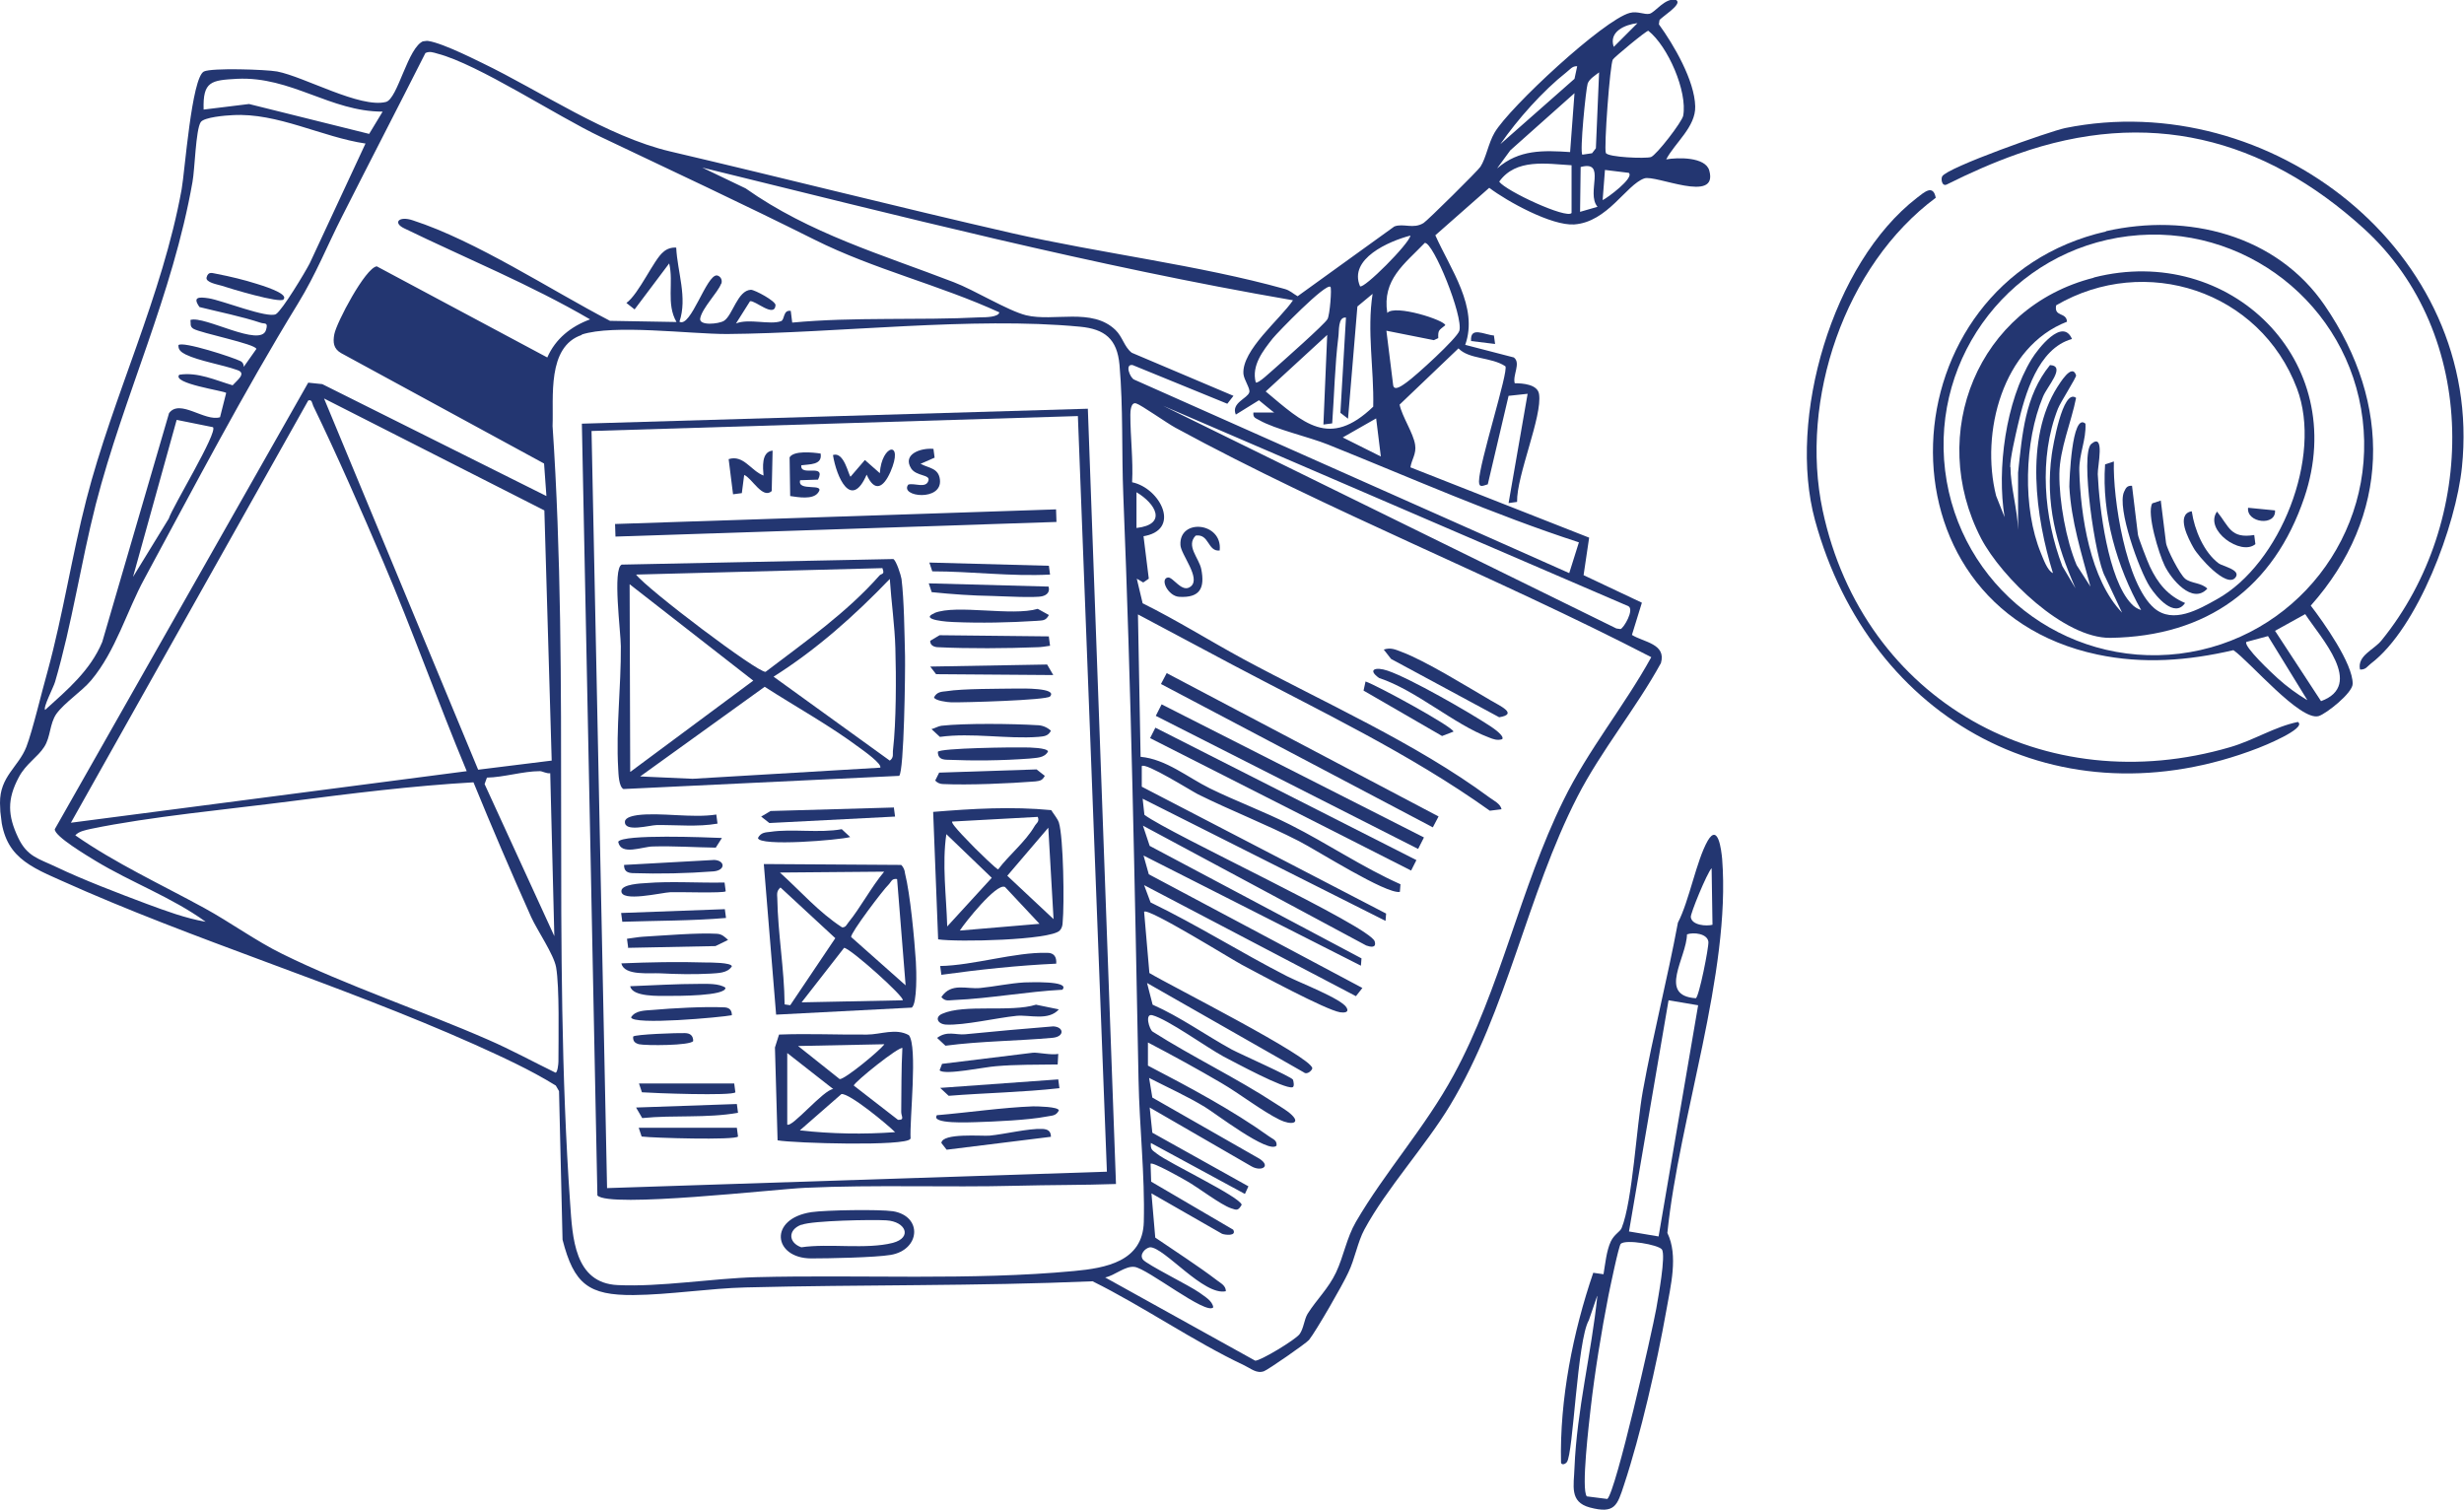 <?xml version="1.0" encoding="UTF-8"?>
<svg id="Calque_1" xmlns="http://www.w3.org/2000/svg" xmlns:xlink="http://www.w3.org/1999/xlink" version="1.1" viewBox="0 0 841 515.4">
  <!-- Generator: Adobe Illustrator 29.3.0, SVG Export Plug-In . SVG Version: 2.1.0 Build 146)  -->
  <defs>
    <style>
      .st0 {
        fill: none;
      }

      .st1 {
        fill: #233671;
      }

      .st2 {
        clip-path: url(#clippath);
      }
    </style>
    <clipPath id="clippath">
      <rect class="st0" x=".6" y="-18.4" width="851" height="546.6" transform="translate(-27.9 53.8) rotate(-7)"/>
    </clipPath>
  </defs>
  <g id="Groupe_130">
    <g class="st2">
      <g id="Groupe_129">
        <path id="Tracé_1065" class="st1" d="M572.2.1c2.1,1.4-5.4,5.9-5.8,6.8l-.2,1.4c5.1,7,12.2,19.2,12.4,28,.2,7-6.9,12.4-9.9,18.1,3.9-.7,13.4-.9,14.7,3.8,3.2,11.5-18.4,1.3-22.2,2.7-6.2,2.2-12.5,14.9-23.9,15.7-7.7.5-22.8-7.8-29-12.5l-18.4,16.2c5.1,11.5,14.8,24.5,10.2,37.4l16.6,4.3c2.5,1.9-.5,6.1.3,8.8,2.8,0,7.8.4,8.3,3.7,1.2,7.5-7.7,27.8-7.5,36.8l-2.9.4,6.5-37.3-6.5.7-7.1,30.2c-1.7.5-3,1.3-3-1,0-6.1,10.2-37.7,9-39.3-4.8-3.2-12.4-2.3-16-6.1l-20.1,19.2c.9,4.2,4.7,9.7,5.3,13.7.5,3.1-1.2,5-1.6,7.7l61,24-1.9,12.8,19.9,9.4-3.4,11c4,2.5,11.8,3,9.9,9.6-8.5,15.5-20.5,30-28.5,45.6-17.2,33.5-23.9,72.9-43.5,105.4-8.4,13.9-21.7,28.4-29.2,42.3-2.3,4.2-3.3,10.2-5.5,14.7-1.9,4.2-10.9,19.8-13.4,23-1,1.2-14,10.2-15.4,10.7-2.5.9-4.4-.9-6.7-2-17.2-8.1-34.6-20.2-51.8-28.7-39.4,1.7-79,1.1-118.4,2.1-12.3.3-26,2.5-38.3,2.6-15.3.1-20.3-3.7-24.2-18.9l-1.2-50.7-1.1-1.9c-8.9-5.5-18.4-9.8-27.9-14.1-46.2-20.6-95.7-35.5-141-55.9C7.5,294.7.2,290.8,0,274.1c-.1-9.1,6.3-12.3,9-19.2,2.1-5.4,5.4-19.4,7.3-26,5.2-19.1,8.3-39.5,13.2-58.5,9.1-35.3,25.9-69.4,32.5-105.8,1.1-6.1,3.4-38.1,7.6-40.2,2.7-1.3,21.1-.7,25,0,9.3,1.8,28.3,12.6,37.1,10.4,4.1-1,7.5-18.9,12.9-20.8,3.1-.9,16.3,5.7,20,7.5,20.1,9.7,42.5,25.1,64.2,30.2,38.8,9.1,77.8,19,116.7,27.9,29.9,6.8,63.9,10.9,92.9,19,1.9.5,2.9,1.6,4.5,2.5l33-23.8c3.1-1.2,6.5,1,10-1.2,1.2-.7,18.7-18,19.4-19.2,1.9-2.9,2.7-8,4.8-11.6,5-8.6,37.3-38.6,46.2-40.9,2.6-.7,5,.7,6.7.3,1.9-.4,5.4-5.7,9.1-4.7M341.3,106.7c-20.7-9.5-42.9-14.7-63.3-24.9-24.4-12.2-48.4-23.4-73-35.1-14.8-7-41.8-24.8-55.7-28.4-1.4-.4-2.7-.9-4.1-.2-9.4,18.6-19,37.1-28.4,55.7-5.3,10.4-8.8,19.5-15.1,29.8-18.7,30.5-35.3,62.3-52.4,93.9-6,11-9.8,24.7-18.2,34.7-3.2,3.8-9.1,7.6-11.9,11.5-2.3,3.4-1.9,7.8-4.1,11.2-2.2,3.5-6.3,5.8-8.7,10.4-4,7.5-3.8,13-.2,20.6,3.1,6.5,6.9,7.1,13,10,9.2,4.4,21.3,9,30.9,12.6,6.5,2.4,13.2,4.9,20.1,6.1-11.6-8.4-25.4-13.4-37.6-20.8-2.6-1.6-14.1-8.4-13.9-10.8l86.5-152.4,4.8.5,76.5,38.2-.8-11.1-69.3-37.7c-2.6-1.5-2.8-3.7-2.3-6.4.7-3.9,10.6-22.7,14.5-23.2l58.2,31.1c2.8-6.4,8.1-10.6,14.6-13-20.4-11.9-42.3-20.8-63.5-31.1-3.9-1.9-1.7-4.3,3-2.7,21.6,7,47.1,23.8,67.3,34.3l22.7.4c-3.6-6.2-.9-13.4-2.5-20l-11.8,15.7-2.8-2.2c4.3-3.1,9.4-14.9,12.6-17.4,1.2-1.1,2.8-1.6,4.4-1.5.4,8.3,3.9,17.1,1.1,25.3,3.9,2.2,9.2-16.1,12.8-15.8,1.1.2,1.8,1.3,1.6,2.4,0,.2,0,.3-.2.5-1.1,2.9-6.4,8.2-7.1,11.7-.6,2.7,6.3,2,8.1.9,3-1.9,4.6-10.4,9.2-10.6,1.3,0,8.6,3.9,8.4,5.3-.4,4.4-7-1.8-8.7-1.4l-4.8,7.6c4.4-1.8,11.6.6,15.4-.8,1.3-.5.6-3.9,3.3-3.5l.5,4c21.4-2,43-.7,64.3-1.8,1.4,0,6.3,0,6.4-1.8M69.5,37.4l15.5-1.9,41,10.2,4.6-7.6c-17.9,0-31.2-12.1-49.7-11.2-8.8.5-11.7.8-11.4,10.5M124.8,49c-14.9-2.2-30.1-10.6-45.4-9.7-2.4.1-9.8.7-10.9,2.4-1.7,2.6-2,16.1-2.8,20.4-6.8,38.7-23.4,72.8-33,110-5.1,20-8.1,40.8-13.9,60.6-.5,1.8-4.2,8.8-3.4,9.6,7.6-6.9,15.4-13.4,19.5-23.2l22.8-78.1c3.7-5,12.2,3,17.4,1.4l2.1-8.3c-.6-.7-18.7-3.2-16-6.2,6.3-1,12.4,1.9,18.2,3.6,1.5-1.7,4.9-4.1,1.6-5.2-5-1.8-13.1-3.1-17.6-5.3-1.3-.7-2.6-1.4-2.5-3.2,1.3-1.5,18.8,4.2,21.3,5.5.7.4,1,1.1,1,1.9l4.3-6.1c-.2-1.7-19-5.4-21.5-6.9-1.3-.8-.8-1.8-1-3,4.7-1.6,24,9.6,25.8,3.4.8-2.7-.4-2-1.7-2.4-6.6-2.2-14.2-3.7-21-5.4-2.5-3.5-.2-3.5,3.1-3,4.6.7,20.2,7,23,5.4,2.2-1.4,9.9-14.2,11.5-17.3l19-40.8ZM558.9,7.9c-4.3.5-9.9,2.9-8.1,8.1l8.1-8.1ZM550.5,20.3c-1,1.5-3.1,30.3-2.4,31.9.7,1.5,13.6,2,15.4,1.4,1.9-.7,10.6-12,11-14.1,1.5-8.3-5.2-23.7-11.9-29-.8,0-11.7,9.1-12.1,9.8M441.4,102.5c-68-11.7-134.8-28.9-201.7-45.3l14.8,7.1c21.8,15.4,46.6,22.6,71,32,7.1,2.7,18.4,9.7,24.7,11.3,9.5,2.3,22.5-2.7,30.5,5,2.5,2.4,3,5.8,5.6,7.8l34.7,14.7-2.1,2.7-32.3-13.2c-2.9-.5-.8,4.6.6,5l148.4,66,3.3-10.5c-29.2-9.5-57.3-22-85.7-33.4-6.5-2.6-18-5.2-23.4-8.3-1.2-.7-2.2-.8-2-2.6h7.1c0,.1-5.2-4.2-5.2-4.2l-7.9,4.9c-1.7-4,4-5.5,4.6-7.6.4-1.3-1.8-4.2-2-6.3-.6-8.1,12.6-18.7,16.9-25.1M538.3,22.6c-1.7-.1-2.5,1.2-3.7,2.1-8,6.3-16.7,16.1-22.5,24.5l25.3-22.3.9-4.2ZM540,52.8l3.4-.5,1.3-1.7,1.1-25.9c-1.3,1-3.3,2.2-3.9,3.8-.6,1.8-2.8,23.6-1.8,24.3M511.1,57.4c7.4-6.4,15.6-6.1,24.8-5.5l1.5-20.1-21.9,19.5-4.4,6ZM536.4,56.4c-8.6-.5-19-2.4-24.7,5.6,2.3,3.2,23,12.8,24.7,10.7v-16.2ZM545.2,70.5c-3.9-4.7,3.3-15.9-5.7-13.5l-.2,15.3,5.9-1.7ZM556,59l-8.2-1-.8,10.3c1.6-.7,10.7-7.5,9-9.2M198.6,114.3c-12,4-9.6,21.4-10,31.1,5.9,87.4-.1,178.4,6,265.3.8,11.6,1.4,27.2,16.2,27.9,14.7.7,32.4-2.3,47.3-2.7,35.2-.9,73.6,1.2,108.5-2.1,10.7-1,23.5-3.2,23.8-16.8.4-16-1.5-32.4-1.8-48.5-1.3-66.5-2.5-133.1-5.2-199.5-.6-14.7,0-29.8-1.3-44.5-.8-8.8-5-12.2-13.5-13-36.8-3.5-82.6,2.2-120.5,2.5-12.8,0-38.7-3.4-49.6.2M481.4,80.4c-7.3,1.9-21.2,7.9-17.2,17.3,1.2,1.1,16.8-14.5,17.2-17.3M473.2,112.9l2.3,18.5c.3,2.5,3.7-.3,4.6-.9,3-2.1,17.2-15,18-17.6,1.4-4.9-8.9-30.3-11.8-30-6.9,7.2-14.6,12.5-12.8,23.9,2.6-3,19.7,2.5,19.8,4.2-2.2,1.8-2.5,1.6-2.4,4.4l-1.5.7-16.1-3.2ZM159.3,263.2c-9.9-23.7-18.5-48.1-28.6-71.7-7.3-17.1-15.7-36.3-23.8-53-.4-.9-.4-2.3-1.7-1.8L24.2,280.8l135.1-17.6ZM188.3,259.6l-2.5-85.4-75.2-38.2,52.6,126.7,25-3.1ZM72.7,145.8l-12.4-2.5-14.9,53.6,12.2-19.9c1.3-4.1,16.8-29.4,15.1-31.2M454.1,97.9c-1.6-1.4-18,15.5-19.7,17.6-3.3,4.2-7.3,9.2-5.8,15,.7.7,5.3-3.8,6.3-4.6,2.8-2.5,17.2-15.2,18.2-17,.8-1.4,1.5-10.5,1-11M468.6,100.2l-5.3,4.4-3.2,38.3-2.6-2,1.9-32.5c-2.8-.4-2.3,4.7-2.6,6.6-1.2,9.7-1.4,19.8-2.1,29.5l-3,.4,1.3-30.6-21,19.3c12.9,10.8,21.7,19.6,36.7,5.2.3-13-2.2-25.7-.2-38.6M390.3,183l1.8,14.5-1.9,1.3-2.2-1.3,2,8.4c11.7,5.8,22.7,12.7,34.1,18.9,27.6,14.9,59,28.7,84.3,47.4,1.5,1.1,3.7,2.1,4.1,4l-4,.5c-27.6-19.7-58-34-87.8-49.8l-32.3-17.2.9,48.6c8.7.8,16,7,23.7,10.8,9,4.4,18.5,7.9,27.4,12.4,12.7,6.4,24.6,14.5,37.6,20.3l-.2,2.6c-4.6.9-28.5-14.3-34.4-17.3-11.3-5.8-23.2-10.4-34.5-16-2.2-1.1-18.1-11.1-19.2-9.6v7s83.4,43.3,83.4,43.3l-.2,2.5-82.9-41.7.6,5.5c8.8,6.6,77.1,38.1,78.6,43.2.7,2.4-1.5,1.9-2.9,1.4l-76.2-40.9,2.3,6.9,72.3,38.4-.2,2.5-74.2-37.6,1.8,6.4,72.9,38.8-2.2,2.8-72.3-37.9,2.2,5.9c15.9,7.7,30.8,17.1,46.4,25.1,4,2.1,18.9,7.8,20.5,10.8,1,1.7-.8,1.8-2.2,1.6-4.9-.8-27.5-13-33.5-16.2-3.1-1.6-32.2-19.7-33.4-18.1l1.8,20.9c6.6,4,55.4,28.6,55.6,32.5,0,.6-1.7,2.4-2.9,1.4l-53.5-30.5,1.9,7.4c9.5,4.2,17.9,10.3,27,15.3,3,1.6,20.4,9.3,20.9,10.3.2.5.6,2.5-.2,2.6-2.9.6-19.6-8.5-23.5-10.5-5.9-3.2-19-12.7-24.3-14.1-2.7-.7-1,4.9.1,5.6,13.7,8.7,28.6,15.8,42.2,24.7,1.3.8,3.8,2.4,4.7,3.2,4.1,3.5.4,4.1-3.5,2.2-6.1-3-13.8-9-20-12.6-8.2-4.8-16.6-9.4-25-13.8v7.9c14,7.3,28.7,15.1,41.4,24.2,1.2.9,2.7,1.2,2.5,3.1-2.7,3-21.1-11.2-24.5-13.2-6.1-3.7-12.6-6.6-19-9.9l1.1,6.7,36.6,20.9c4.1,2.7.4,4.5-2.9,2.5l-34.6-20,.9,8.6,32.8,18.3-1.2,2.6-32.1-17.4c-.2,2.4.6,2.5,2.1,3.7,3.7,3,28.4,14.7,28.9,17.4-1.2,2-1.6,1.9-3.6,1.2-3.6-1.2-11.2-7.1-15.3-9.4-1.4-.8-11.6-6.6-12.2-5.8l.2,6.1,28,16.4c1.3,2.3-2.8,1.8-3.8,1.4l-24.1-13.8,1.3,15.1c7,4.8,14.4,9.5,21.1,14.6,1.3,1,3,1.8,3,3.7-7.5,1.7-21.1-15.1-25.9-15-1.7.3-3.7,2.5-2.4,4.2s15.8,8.8,19.3,11.3c1.7,1.3,4.4,2.7,4.7,5-2.4,2.8-22.5-13.3-26.9-13.8-3.2-.4-6.8,3-10,3.6l51.2,28.4c1.6.2,13.9-7.2,15.2-9.1,1.4-2,1.5-4.9,2.7-6.9,3.1-4.9,7.1-8.6,9.7-14.1s3.6-11.8,6.8-17.3c9.9-17,23.7-32.3,33.3-50,16-29.3,22.7-63.8,37.5-93.8,8.4-17.2,20.8-32.2,30-48.9-53.4-27.6-109.6-49.6-162.4-78.3-2.8-1.5-11.7-7.8-13.4-8.3-1.9-.6-2,2.9-2,3.9,0,7.7,1,15.4.6,23,9.7,2,17.1,16.6,3.4,18.5M397,138.5l154.7,76,1.4.2c1.1-.3,4.8-6.6,2.7-7.8l-158.8-68.4ZM471.3,155.8l-1.6-13-11.4,6.5,13,6.5ZM387.9,180.2c10.6-1.2,6.6-8.3,0-12.2v12.2ZM161.7,267c-21,1.2-41.8,3.8-62.7,6.5-20.9,2.7-47.8,5.2-68,9.4-1.7.4-4.1.8-5.3,2.2,13.8,9.6,29.2,16.7,44,24.8,8.8,4.8,17.7,11.3,26.7,15.7,21.9,10.8,47.7,19.4,70.3,29.3,7.8,3.4,15.3,7.5,22.9,11.2.7,0,1-3,1-3.8,0-8,.4-25.4-.8-32.2-.8-4.4-6.4-12.5-8.5-17.1-6.8-15.2-13.4-30.6-19.7-46M184.2,263.2c-5.6,0-12.3,2.1-18,2.2l-.8,2.2,23.8,51.9-1.4-55.6c-1.2.2-2.7-.7-3.5-.7"/>
        <path id="Tracé_1066" class="st1" d="M718.8,78.9c27.8-6.3,58.2,1.2,74.7,25.4,23,33.6,22.4,71.8-4.8,102.4,4.3,5.6,14.4,19.8,14.3,26.7,0,3.1-9,10.2-11.6,11-6.3,1.8-23.5-18.6-29.1-22.5-15.5,3.6-30.8,4.8-46.4,1.5-78-16.5-72.6-127.2,2.9-144.4M806.4,143.1c-4.8-39.3-40.6-67.3-80-62.5-39.3,4.8-67.3,40.6-62.5,80,4.8,39.3,40.6,67.3,80,62.5h0c39.3-4.8,67.3-40.6,62.5-80h0M786.8,209.6l-10.3,5.7,15.7,24c15-5.5-.2-21.7-5.4-29.7M787.5,238.9l-13.4-21.8-7.4,2c-1,1.5,8.8,10.7,10.7,12.4,3.1,2.8,6.5,5.3,10,7.4"/>
        <path id="Tracé_1067" class="st1" d="M545.1,442.4l-2.8,8.2c-4,6.8-5.3,45.6-7.5,48.4-.6.8-1.8,1.1-2,.2-.5-21.6,4.1-44.6,11-64.8l3.5.5c.6-3.5,1-8,2.5-11.2,1.2-2.5,3.2-3.3,3.7-4.6,3.7-9.1,5.1-35,7.2-46.6,3.5-19.3,8.4-38.3,12-57.6,3.9-7.5,6.3-21.2,10.2-28,3.5-5.9,4.6,3,4.9,6.3,3,39-14.7,88.2-18.7,127.6,3.8,7.8,1.1,18.1-.4,26.7-3.2,18-8.7,42.1-14.4,59.3-2.3,7-3.1,10-11.7,7.7-7-1.9-5.4-7.4-5.2-13.6.8-19.7,5.8-39.1,7.8-58.6M584.5,315.6l-.3-19.3c-1.6,1.7-7.3,15.6-7.1,16.7.3,2.8,5.3,3.2,7.5,2.6M575.8,318.8c-.1,8.1-10.1,21,3,21.9,1.1-.4,4.5-17.5,4.3-19.3-.4-2.8-5.1-3.3-7.3-2.5M569.5,341.4l-13.5,78.9,10.1,1.7,13.5-78.9-10.1-1.7ZM541.5,510.7l7.1.9c2.9-2.4,15.3-57.1,16.7-64.9.6-3.6,3.4-18.4,1.9-20.3-1.3-1.6-12.2-3.5-14-1.9-.7.6-3.7,15.2-4.2,17.6-2.4,12.2-4.7,26.4-6.1,38.7-.5,4.6-3.3,27.6-1.3,29.9"/>
        <path id="Tracé_1068" class="st1" d="M660.7,67.5c-31.1,23.1-46.6,69-38.6,106.7,13.9,65.2,76,99.3,139.1,80.8,8.2-2.4,15-6.9,23.1-8.6,3.3,2.2-12.4,8.5-13.5,8.9-67.6,26.2-132.5-9-151.3-77.7-9.5-34.8,5.9-87.8,34.8-110.1,2.5-1.9,5.5-4.7,6.4,0"/>
        <path id="Tracé_1069" class="st1" d="M805.5,228.5c-1-4.8,4.8-6.7,7.4-10,32.7-40.3,33.5-104.5-6.1-140.5-34.2-31.1-73.8-41.2-118.3-25.4-8.2,2.9-16.1,6.4-23.9,10.3-1.8,1-2.2-1.8-1.7-2.7,1.6-3,36.7-15.4,42-16.5,69.8-14.1,143,42.2,135.4,115.7-2,19.7-15,54.9-31.1,67.1-1.2.9-1.7,2.2-3.9,2"/>
        <path id="Tracé_1070" class="st1" d="M509.9,114.5l.4,2.9-8.2-1c-.4-5.2,4.6-2.1,7.8-1.9"/>
        <rect id="Rectangle_144" class="st1" x="441.3" y="203.3" width="4.2" height="104.9" transform="translate(10.6 529) rotate(-62.2)"/>
        <rect id="Rectangle_145" class="st1" x="437.9" y="214.7" width="4.4" height="100.4" transform="translate(4.9 537.7) rotate(-63.1)"/>
        <rect id="Rectangle_146" class="st1" x="436" y="222.9" width="4" height="99.9" transform="translate(-3.5 539.9) rotate(-63.1)"/>
        <path id="Tracé_1071" class="st1" d="M512.7,252.3c-1.7.5-3,0-4.5-.6-12-4.5-24.8-16.1-37.5-20.3-4.1-2.9-1.2-3.9,2.9-2.5,7.7,2.6,27.7,14.1,35,18.9.9.6,5.1,3.4,4.1,4.5"/>
        <path id="Tracé_1072" class="st1" d="M472.3,221.7c2.4-.8,4,0,6.1.8,8.1,3,22.4,11.9,30.5,16.6,2.6,1.6,9.6,4.6,2.8,5.7l-36.9-19.9-2.5-3.2Z"/>
        <path id="Tracé_1073" class="st1" d="M416.3,187.9c-4.2.4-3.5-5.8-8.2-5.1-3.4,3.5,1.1,7.6,1.9,11.4,1.3,6.5-.4,9.9-7.5,9.5-3.8-.2-6.7-6.1-3.9-6.6,1.8-.3,4.9,5.6,7.9,3,3.4-2.9-3.5-10.9-3.6-14.1-.5-9.2,14.4-7.8,13.4,1.8"/>
        <path id="Tracé_1074" class="st1" d="M466.1,232.6c3.9,1.3,29.7,15.4,30,17.1l-3.9,1.5-26.8-15.5.7-3.2Z"/>
        <path id="Tracé_1075" class="st1" d="M198.6,144.6l172.7-5.1,9.6,264.6c-11.3.4-22.7.3-34,.6-23.9.6-48.2-.4-72.1.7-9.7.4-67,7-70.9,2.6l-5.3-263.5ZM368,142l-166.1,5.1,5.3,258.4,170.6-5.6-9.9-257.9Z"/>
        <path id="Tracé_1076" class="st1" d="M277,413.7c4.8-.7,23.1-1,27.8-.3,10.2,1.7,9.3,13.2-.8,14.9-5.3.9-21.3,1.2-27.2,1.2-12.9-.1-14.6-13.6.2-15.8M273.5,418c-4.6,1.7-4.5,6.1,0,7.7,9.5-1.4,22.1.8,31.2-1.5,6.8-1.8,4.5-7.3-2.2-7.7-4.9-.3-25.2.1-28.8,1.5"/>
        <path id="Tracé_1077" class="st1" d="M96.8,102.2c-1.3,1.4-18.2-3.7-21.2-4.7-1.3-.4-5.5-1.1-5.1-2.8.6-2.3,2.1-1.4,3.6-1.2,4.6.9,9.2,2,13.6,3.4.9.3,10.9,3.2,9.1,5.2"/>
        <path id="Tracé_1078" class="st1" d="M714.7,94.7c46.3-11.8,87.6,28.4,71.8,75.1-10.4,30.7-33.1,47.4-66.2,47.9-15.8.2-37.1-20.6-44.1-33.9-18.6-35.8-1.1-79,38.4-89M686.2,159.3c0,6.7,2.4,14.6,2.6,21.5v-19.5c1.4-12.9,2.3-26.2,10.9-36.7,5.6.3-1,7.3-2.4,10.8-6.4,15.3-7,38.1-.7,53.4.8,1.9,2.2,6,4.1,6.8-5.9-19-9.7-45.8,1.5-63.5.7-1,5-8.4,6.4-4,.2.6-5.4,9.3-6.2,11.4-6.6,16.8-4.8,37.1,1.5,53.7l4.5,7.6c-6.6-15.1-10.4-29.1-8.1-45.7.3-2.2,3.7-22.8,8.3-19.3-1.6,8.2-5.6,17.4-5.7,25.9-.1,9.3,2.3,22.7,5.9,31.2l4.7,7.3c-3-11.1-6.6-22.5-7.2-34.1,0-1.7.8-25.6,5.5-21.5.3,5.5-2.2,10.3-2.1,16,.4,15.3,3.7,37.2,14.6,48.5l-5.8-12.3c-3.4-6-8.6-42.1-4.7-45.3,4.8-4,2.1,7.7,2.2,10.3.5,11.4,3.5,36,11.5,44.3.9,1,2,1.7,3.3,2.1-8.3-14.7-13.5-32.9-12.3-49.7l3-1c-.4,12.6,4.1,41.8,13.8,50.1,6.4,5.4,15,.5,21.4-3.1,21.6-12,36.1-48.6,27.3-71.9-12.6-33.4-51.8-46.1-82.2-28.4-.8,4.1,3.5,2.2,3.7,5.6-22,8.5-29.6,37.9-24.2,59.4l2.9,7.3c-2.7-16.4.4-39.5,9.2-53.9,2.2-3.6,10.6-14.4,13.8-6.9-11.6,3.2-16.1,19-18.5,29.5-.8,3.5-2.6,11.1-2.6,14.3"/>
        <path id="Tracé_1079" class="st1" d="M212.2,192.7l92.7-1.9c1,.5,2.6,5.5,2.8,6.8.9,7.3,1,18.6,1.2,26.3.1,5.1-.3,39.4-2,40.9l-94.1,4.5c-1.6-.8-1.7-5.1-1.8-6.9-.8-13.8,1-28,.9-41.8,0-4.7-2.9-26.5.3-27.9M301.2,193.9l-84.1,2.2c3.9,5.1,41.5,33.5,44.2,33.2,13.4-10.2,27.7-20.2,38.9-32.9.6-.7,1.9-.2,1-2.4M215.2,263.4l41.9-31.1-42.2-32.9.2,64ZM264.1,231l39.6,28.6c1.5-1.1.9-2.3,1.1-3.7,1.1-9.4,1.1-25,.8-34.7-.2-7.5-1.4-16-1.9-23.6-11.9,12.4-25,24.1-39.6,33.3M300.4,262.1c1-1.2-5.8-6-6.9-6.8-10.3-7.7-21.8-14-32.5-20.9l-42.5,30.6,17.9.8,64.1-3.8Z"/>
        <path id="Tracé_1080" class="st1" d="M311.2,343.9l-46.3,2.4-4.2-51.4,46.9.3c.8.8,1.2,1.8,1.3,2.9,1.8,7.2,3.2,22.4,3.7,30.1.2,3,.5,14.3-1.4,15.7M301.7,297.5l-35.5.3c7,6.3,13.2,13.5,21.2,18.7,1.3.1,1.6-1,2.2-1.7,4-4.9,7.9-12.2,12.1-17.2M269.7,343.1l15.4-22.9-18.7-17.3c-1.3,1.1-1.2,2.1-1.1,3.6.2,12.2,2.4,24.2,2.5,36.3l2,.3ZM306.1,300c-1.8-.2-1.9,1-2.8,1.9-1.9,1.8-13,16.5-12.8,17.9l18.6,16.5-2.9-36.2ZM308.1,341.4c1-.9-18-17.9-20-17.9l-14.5,18.6,34.5-.7Z"/>
        <path id="Tracé_1081" class="st1" d="M358.8,276.5c.8,1.3,2.1,2.8,2.6,4.2,1.6,5.1,1.9,28.1,1.3,34.1,0,1-.3,2.1-1,2.8-3.2,3.3-35,4-41.5,3l-1.7-43.5c13.4-1.1,26.9-1.9,40.3-.6M354.3,278.8l-29.3,1.6c-.7.7,6.9,8.1,7.8,9.1,1.1,1.1,7.4,7.3,7.9,7.2,3.7-4.9,9.3-9.4,12.4-14.7.6-1.1,1.8-1.5,1.1-3.2M323.3,316.2l15.2-16.6-15.5-14.9c-1.5,10.3,0,21,.3,31.5M359.6,313.8l-1.8-31.3-14,16.4,15.8,14.8ZM342.9,302.7c-2.9-1.2-13.5,12.1-15.3,14.9l27.2-2.3-11.8-12.6Z"/>
        <path id="Tracé_1082" class="st1" d="M310.7,388.7c-1.4,2.6-39.7,1.5-45.3.5l-.9-31.7,1.4-4.4c10-.4,20,.1,30,0,4.7,0,9.8-2.3,14.3.2,3.1,3.7.2,29.2.6,35.3M301.8,356.4l-29.4.6,14.2,11.3c1.8.1,13.5-9.6,15.2-11.8M284.4,371.7l-15.7-12.3v24.4c1.5,1.3,12.5-12,15.7-12.1M308.1,357.7c-1.1-.8-16.6,11.7-16.7,12.8l15.1,11.7c2.4.1,1.1-1.2,1.1-2.7.1-7.3,0-14.6.4-21.9M305.5,386.4c-2.6-2.6-15.5-13.3-18.3-13l-14.2,12.4c10.8,1.2,21.7,1.4,32.6.6"/>
        <rect id="Rectangle_147" class="st1" x="210" y="176.3" width="150.6" height="4.3" transform="translate(-5.8 9.6) rotate(-1.9)"/>
        <path id="Tracé_1083" class="st1" d="M305.1,275.7l.4,3-42.9,2.2-2.8-2.2,3.2-1.9,42.2-1.2Z"/>
        <path id="Tracé_1084" class="st1" d="M321.6,346c7.6-3.4,23.4-.4,32-3.1l7.8,1.6c-3.5,4-10,1.8-14.4,2.2-6.9.7-17.8,3.3-24.1,3-3-.2-3.9-2.6-1.3-3.7"/>
        <path id="Tracé_1085" class="st1" d="M319.9,354.2c3.4-2.5,6.3-.9,9.5-1.2,10.1-1,20.1-1.9,30.1-2.7,3.7.2,3.9,3.5-.2,3.9-12.1,1.1-24.4,1.1-36.6,2.7l-2.9-2.7Z"/>
        <path id="Tracé_1086" class="st1" d="M359.5,230.4l-40-.3-2-2.6,39.9-.7,2.1,3.6Z"/>
        <path id="Tracé_1087" class="st1" d="M358,193.1l.4,3c-13.4.7-26.8-1.1-40.2-1.1l-1-3,40.8,1.1Z"/>
        <path id="Tracé_1088" class="st1" d="M320,380.6c10.6-.9,22.1-2.6,32.6-3,1.5,0,8.7.1,8.8,1.4-1,2-2.5,1.7-4.3,2.1-6.2,1.2-17.6,1.7-24.2,1.9-1.2,0-15.9.8-13-2.5"/>
        <path id="Tracé_1089" class="st1" d="M357.9,200.2c.5,1.8-.5,2.9-2.2,3.3-2.4.6-13.5,0-17.1-.1-6.8-.1-13.8-.6-20.6-1.3l-1-3,40.8,1.1Z"/>
        <path id="Tracé_1090" class="st1" d="M321.5,363.1l31-3.8c1.5-.2,6.4.9,8.7.4l-.2,3.6c-6.8.1-14.4,0-21.1.6-3.5.2-17.6,3.2-19.2,1.4l.8-2.1Z"/>
        <path id="Tracé_1091" class="st1" d="M358,217.4l.4,3c-1.5.2-3,.5-4.5.5-10,.4-23.6.5-33.6,0-1.4,0-2.9-.6-2.8-2.2l3.2-1.9,37.3.4Z"/>
        <path id="Tracé_1092" class="st1" d="M361.2,368.4l.4,3c-12.5,1.4-25.2,1.6-37.8,2.6l-2.9-2.7,40.3-2.9Z"/>
        <path id="Tracé_1093" class="st1" d="M318.1,248.8c1.1-.3,2-.9,3.2-1.1,8-.9,24.4-.7,32.6-.2,1.8,0,3.5.7,4.8,1.9-1,1.9-2.4,1.9-4.3,2.1-10.6.8-22.7-1.5-33.6,0l-2.9-2.7Z"/>
        <path id="Tracé_1094" class="st1" d="M362.6,337.8c-11.9.6-24.9,3-36.7,3.5-1.8,0-3.2.7-4.6-1,3.4-5.1,8.7-2.6,13.3-3.1,5-.5,10-1.6,15-1.9,1.4,0,15.9-.7,13,2.5"/>
        <path id="Tracé_1095" class="st1" d="M290.3,162.7l4.9-5.7,5.1,4.5c.6-9.9,8.4-11.4,3.6-.4-2.4,5.4-5.4,7-8.1.9-5.3,12.2-10.3.8-11.5-6.7,3.8-1.3,5.3,6.9,6,7.4"/>
        <path id="Tracé_1096" class="st1" d="M319,209.2c7.5-3,26.4,1.2,35.2-1.4l3.8,2.1c-1.1,2.1-2.2,1.8-4.2,2-9.5.6-18.9.8-28.4.4-1.2,0-12-.7-6.5-3"/>
        <path id="Tracé_1097" class="st1" d="M358.4,237.7c-1.1,1.3-29.6,2.1-33.7,2-1.3,0-5.7-.6-5.9-1.7,1-1.9,2.5-1.9,4.3-2.1,5.5-.9,18.1-.8,24.3-.9,1.1,0,13.7-.3,11,2.7"/>
        <path id="Tracé_1098" class="st1" d="M357.5,325.2c2.3,0,3.2,1.5,3,3.7-13.1.6-26.1,2-39.2,3.8l-.4-3c11.3-.2,25.6-4.8,36.5-4.5"/>
        <path id="Tracé_1099" class="st1" d="M320.5,263.7l33.3-1.1,2.8,2.2c-.8,1.5-1.5,1.7-3.2,1.9-8.9.7-22.8,1.3-31.5.9-1,0-2-.4-2.7-1.2l1.3-2.6Z"/>
        <path id="Tracé_1100" class="st1" d="M263.7,153.8l-.3,13.8c-3.1,2.9-6.8-4.5-9.4-5.5l-.8,6.2-3,.4-1.5-12c5.1-1.6,7.6,4,11.9,5.6-.2-2.7-.8-8,3-8.5"/>
        <path id="Tracé_1101" class="st1" d="M247.3,301.2l.4,3c-.6.7-16.1.2-18.8.3-2.9.1-17.2,3.6-16.8-.5.2-2.2,6.6-2.5,8.4-2.6,8.5-.7,18.2,0,26.9-.2"/>
        <path id="Tracé_1102" class="st1" d="M212.1,328.8c9.5-.4,19.3-.6,28.8-.3,1.6,0,8.7,0,8.9,1.3-1.5,2.4-4.8,2.3-7.3,2.5-5.7.3-11.4.2-17.1-.1-3.7-.2-12.2.9-13.3-3.3"/>
        <path id="Tracé_1103" class="st1" d="M358.6,388l-35.5,4.4-1.8-2.3c.3-3.5,13.8-2.3,16.4-2.5,5.3-.5,13.2-2.5,18.1-2.3,1.8.1,2.9.7,2.9,2.7"/>
        <path id="Tracé_1104" class="st1" d="M320.1,256.6c.8-1.3,25.9-1.6,29.7-1.5,1.4,0,7.7.1,7.9,1.4-1.3,2.3-4,2.1-6.3,2.4-9.4.7-18.9.8-28.4.4-1.8-.1-2.9-.7-2.9-2.7"/>
        <path id="Tracé_1105" class="st1" d="M247.4,310.3l.4,3c-11.7,1-23.6.9-35.4,1.3l-.4-3,35.4-1.3Z"/>
        <path id="Tracé_1106" class="st1" d="M246.4,286l-2.1,3.3c-7.1-.1-14.3-.6-21.4-.4-3.6,0-11,3.3-11.9-1.6,1.5-2.7,30.4-1.5,35.4-1.3"/>
        <path id="Tracé_1107" class="st1" d="M280.1,154.9c.6,3.9-3.9,3.5-6.6,3.9-.5,4.1,8.6-.9,5.7,4.9l-6.1.2c-1.1,4.1,8.9.7,6.1,4.3-1.8,2.4-6.8,1.5-9.5,1.1l-.2-13.2c1.4-2.4,8-1.7,10.6-1.3"/>
        <path id="Tracé_1108" class="st1" d="M214.4,323.4l-.4-3c1.8-.2,3.7-.6,5.5-.7,7-.4,18.7-1.4,25.2-1,1.7.1,2.6,1,3.8,2.1l-4.3,2.1-30,.6Z"/>
        <path id="Tracé_1109" class="st1" d="M251.5,376.8l.4,3c-10.8,1.9-21.8.7-32.7,1.8l-2.1-3.6,34.4-1.2Z"/>
        <path id="Tracé_1110" class="st1" d="M251.5,384.9l.4,3c-1,1.3-29,.5-32.9,0l-1-3h33.5Z"/>
        <path id="Tracé_1111" class="st1" d="M249.8,346.5c-3.5.7-34,3.5-34.4.7,1.5-2.4,4.8-2.3,7.3-2.5,6.7-.6,17.7-1.2,24.2-.9,1.8,0,2.9.7,2.9,2.7"/>
        <path id="Tracé_1112" class="st1" d="M213,295.2l30.8-1.7c3.7.2,3.9,3.5-.2,3.9-9.2.7-18.4.9-27.7.6-1.8-.1-2.9-.7-2.9-2.7"/>
        <path id="Tracé_1113" class="st1" d="M250.6,369.8l.4,3c-1,1.3-28,.3-31.9,0l-1-3h32.5Z"/>
        <path id="Tracé_1114" class="st1" d="M244.5,278.1l.4,3c-6.8,1.2-13.9.4-20.8.5-2.2,0-11.1,2.6-10.8-1.2.1-1.5,3-2,4.3-2.2,7.9-1,18.7,1.1,26.9-.2"/>
        <path id="Tracé_1115" class="st1" d="M215,336.6c7.8-.3,15.9-.8,23.7-.8,2.7,0,6.7-.2,8.9,1.3.3,2.9-16.8,2.8-19.3,2.8-3.3,0-12.5.4-13.2-3.3"/>
        <path id="Tracé_1116" class="st1" d="M290.1,285.7c-3.5,1-31,3.3-31.4.3,1-1.9,2.5-1.9,4.3-2.1,7.2-1.1,16.8.5,24.3-.9l2.9,2.7Z"/>
        <path id="Tracé_1117" class="st1" d="M318.6,153.2l.4,3-4.8,2.1c2.8,1.5,6.1,1.4,6.6,5.3,1,7.7-13.9,6-10.8,1.8,2-.7,6.1,1.5,6.9-1.4.6-2.1-4.1-1.4-5.9-4.1-3.1-4.9,3.3-7.1,7.6-6.7"/>
        <path id="Tracé_1118" class="st1" d="M236.6,355.3c-.9,1.6-16.2,1.6-18.5,1.1-1.4-.4-2.1-1-2-2.6.4-.8,15.7-1.3,17.6-1.2,1.8,0,2.9.8,2.9,2.7"/>
        <path id="Tracé_1119" class="st1" d="M727.7,165.9l2,16.5c0,.8,3.4,9.6,4.1,11,2.7,5.7,6.1,9.9,12,12.4-3.6,5.3-9.8-2.1-12-5.5-3.6-5.5-11.4-27.1-8.8-32.5.6-1.3,1-2.1,2.7-2"/>
        <path id="Tracé_1120" class="st1" d="M737.5,170.8l1.8,14.5c.3,2.2,4.7,10.7,6.5,12.2,2.1,1.7,5.5,1.3,7.6,3.4-5.1,5.6-12.4-3.3-14.6-7.9-1.9-3.9-6.2-17.8-4.2-21.2l3-1Z"/>
        <path id="Tracé_1121" class="st1" d="M748.1,174.6c.9,6.2,4.1,13.9,9.2,17.7,1.4,1,7.7,2.2,5.7,4.8-3,3.9-12.8-7.3-14.3-10.1-1.7-3-6.2-11.4-.7-12.5"/>
        <path id="Tracé_1122" class="st1" d="M756.7,174.6c4.2,5.2,4.6,9.3,12.7,8l.4,3.1c-4.9,4.2-17.6-4.8-13.1-11.1"/>
        <path id="Tracé_1123" class="st1" d="M776.5,174.2c.4,5.5-9.8,4.3-9.2-.9l9.2.9Z"/>
      </g>
    </g>
  </g>
</svg>